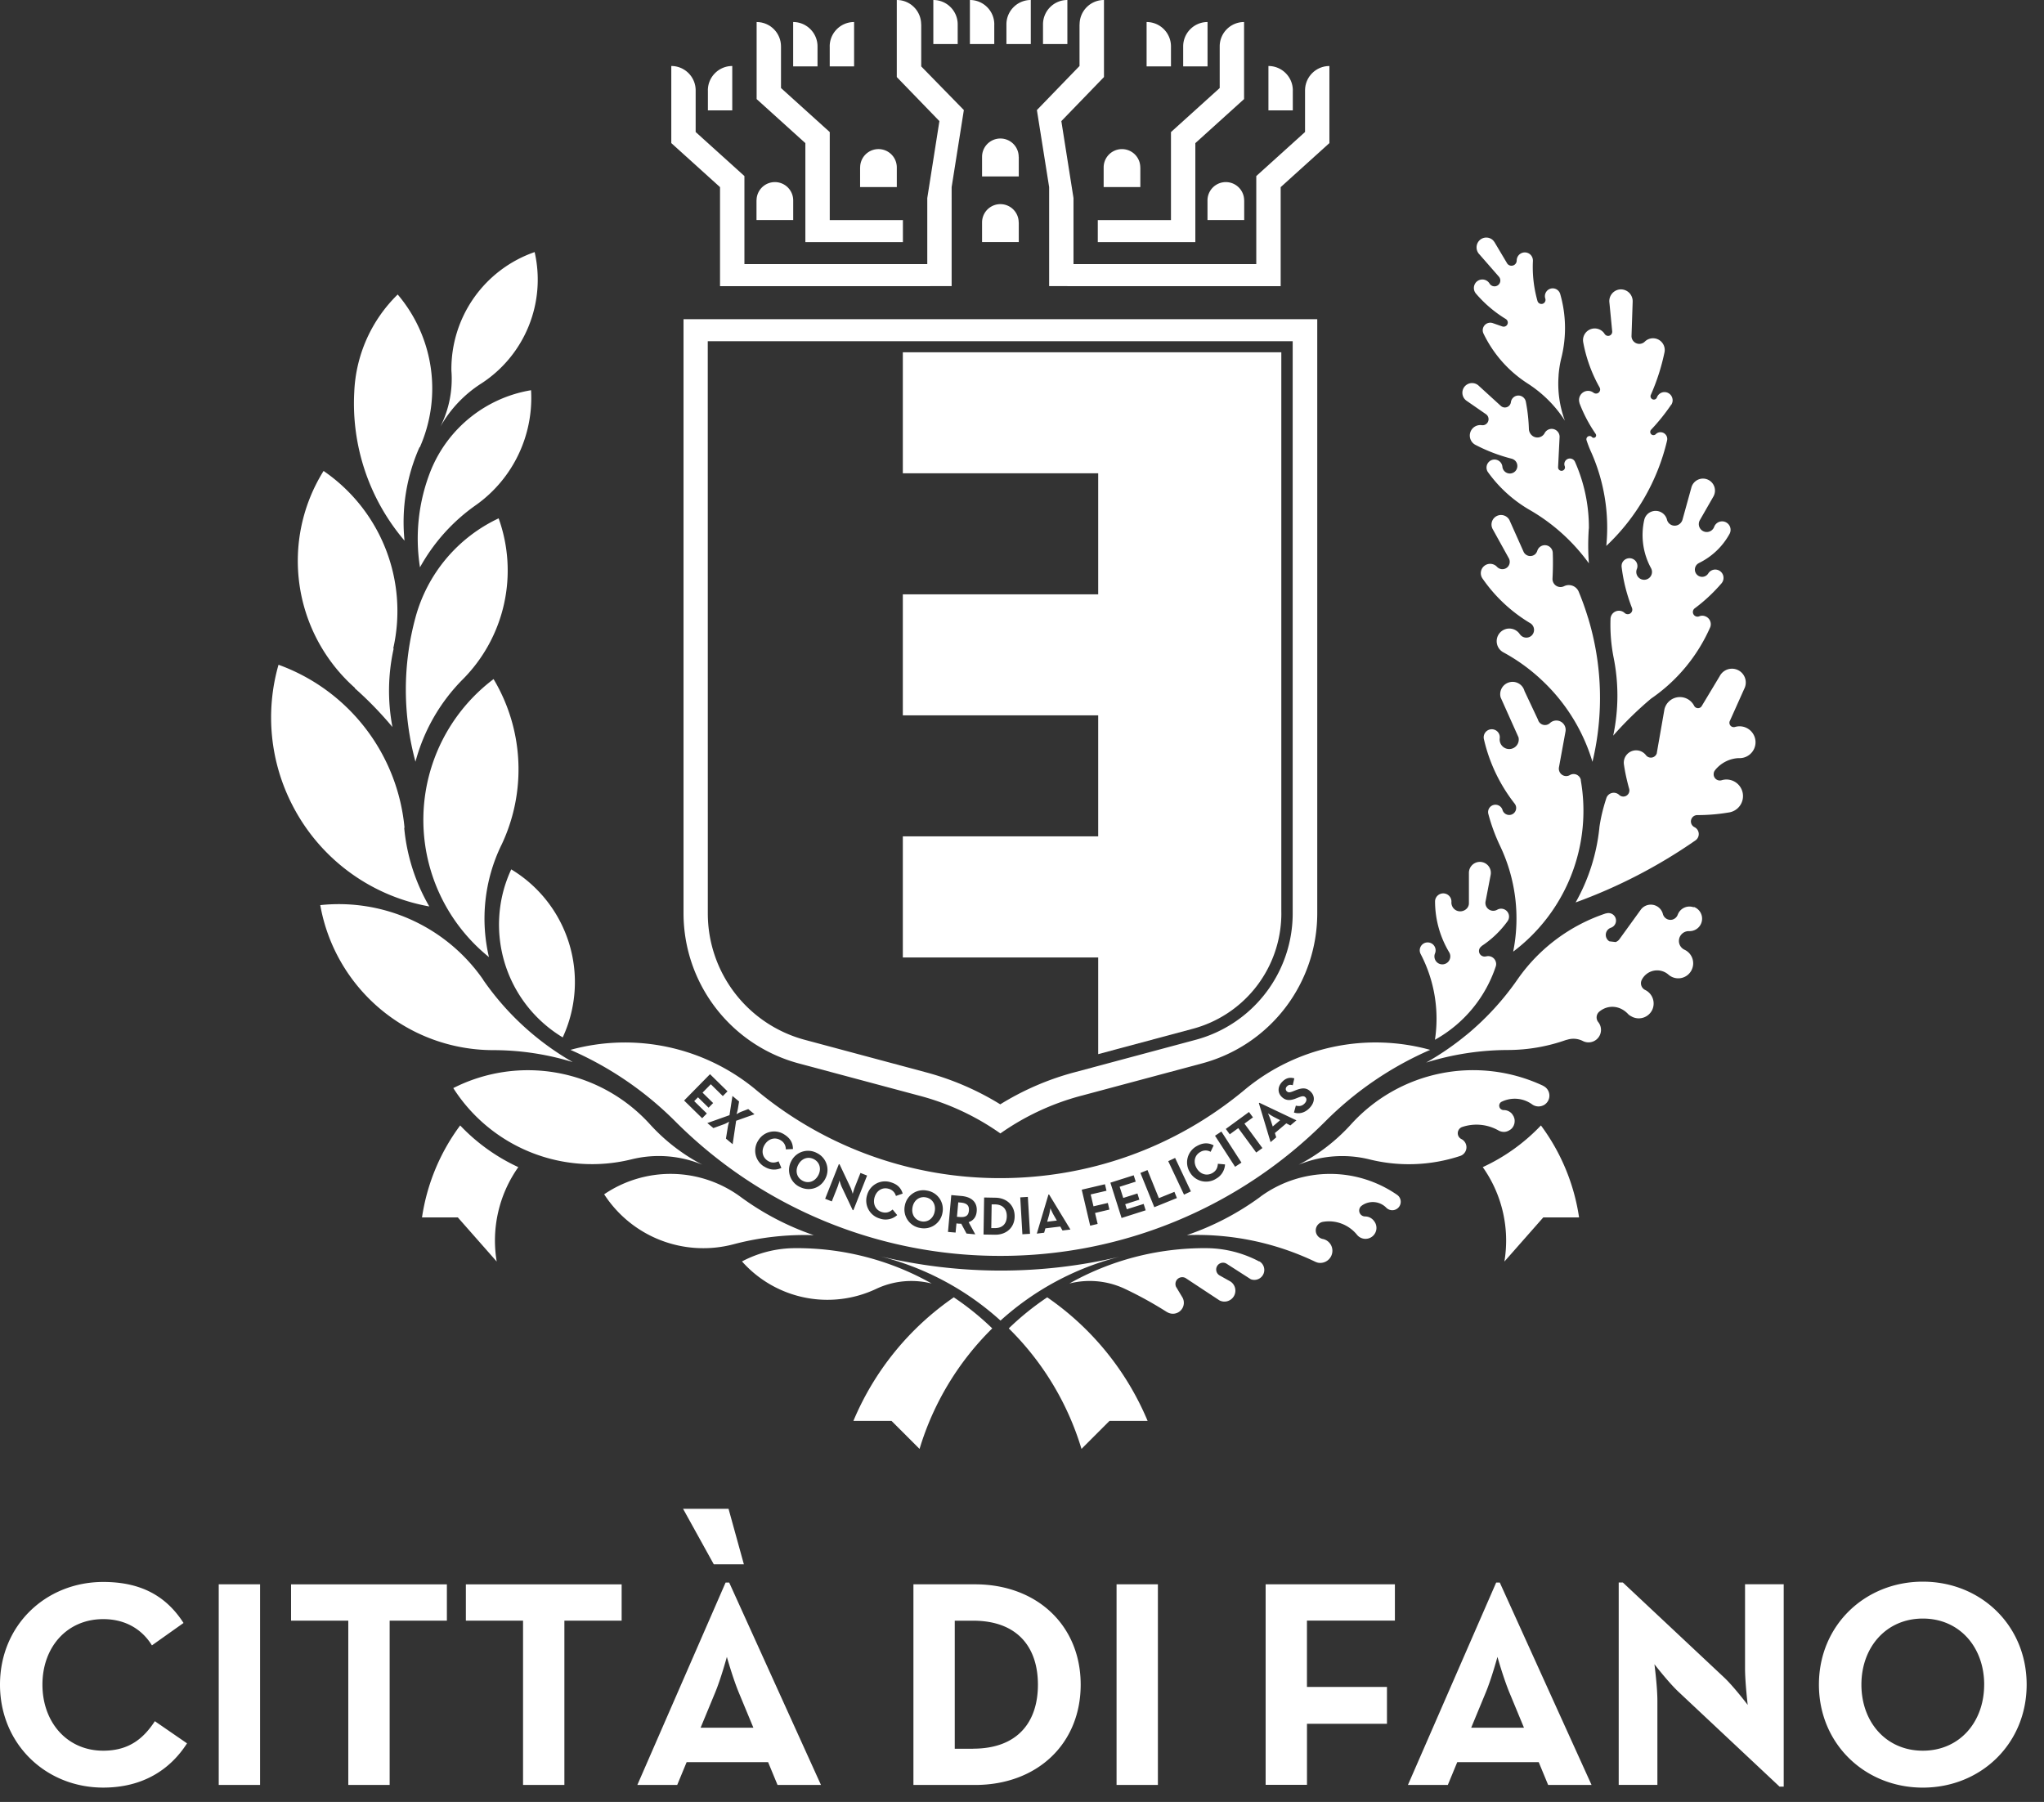 <svg width="76" height="67" fill="none" xmlns="http://www.w3.org/2000/svg"><rect width="100%" height="100%" fill="#333333" stroke="none"/><path d="M25.415 11.868v22.093a5.781 5.781 0 004.281 5.578l4.475 1.198.039.01a9.37 9.37 0 012.986 1.396 9.393 9.393 0 012.987-1.396l.039-.01 4.474-1.198a5.776 5.776 0 004.282-5.578V11.868H25.415zm22.65 22.096a4.867 4.867 0 01-3.608 4.698l-4.513 1.21c-.996.266-1.916.672-2.752 1.189a10.366 10.366 0 00-2.753-1.188l-4.513-1.21a4.864 4.864 0 01-3.608-4.7l-.002-21.276h21.749v21.277zM28.13 7.452a.68.68 0 111.363 0v.73h-1.365v-.73h.002zM46.26 7.452a.68.68 0 10-1.363 0v.73h1.365v-.73h-.002z" fill="#fff"/><path d="M29.039 1.725c0-.5-.406-.906-.906-.906v2.865l1.812 1.638v3.681h3.627v-.819h-2.72V4.911l-1.813-1.638V1.725z" fill="#fff"/><path d="M31.982 6.225a.68.68 0 111.363 0v.73H31.98v-.73h.002zM30.85 1.725c0-.5.407-.906.907-.906v1.65h-.906v-.744zM30.397 1.725c0-.5-.406-.906-.906-.906v1.65h.906v-.744zM26.32 3.36c0-.5.407-.906.907-.906v1.65h-.906V3.36z" fill="#fff"/><path d="M25.866 3.36c0-.5-.406-.906-.906-.906V5.32l1.812 1.638v3.681h7.817V9.82h-6.91V6.546l-1.813-1.638V3.36zM37.877 5.831a.68.68 0 10-1.362 0v.73h1.365v-.73h-.003zM38.781.906c0-.5.406-.906.906-.906v1.638h-.906V.906zM35.609.906c0-.5-.406-.906-.906-.906v1.638h.906V.906zM36.97.906c0-.5-.407-.906-.907-.906v1.638h.906V.906zM37.421.906c0-.5.406-.906.906-.906v1.638h-.906V.906z" fill="#fff"/><path d="M40.142.906c0-.5.406-.906.906-.906v2.865l-1.585 1.638.452 2.862v3.273h-.906V6.957l-.455-2.865 1.585-1.638V.906h.003zM34.25.906c0-.5-.406-.906-.906-.906v2.865l1.585 1.638-.451 2.862v3.273h.906V6.957l.454-2.865-1.585-1.623V.906h-.002zM42.398 6.225a.68.68 0 10-1.362 0v.73H42.4v-.73h-.003zM43.539 1.725c0-.5-.406-.906-.906-.906v1.65h.906v-.744zM43.993 1.725c0-.5.406-.906.906-.906v1.65h-.906v-.744zM48.07 3.36c0-.5-.407-.906-.907-.906v1.65h.906V3.36z" fill="#fff"/><path d="M48.524 3.36c0-.5.406-.906.906-.906V5.32l-1.812 1.638v3.681h-7.93V9.82h7.023V6.546l1.813-1.638V3.36z" fill="#fff"/><path d="M45.351 1.725c0-.5.406-.906.906-.906v2.865l-1.812 1.638v3.681h-3.627v-.819h2.721V4.911l1.812-1.638V1.725zM37.877 8.271a.68.68 0 10-1.362 0v.73h1.365v-.73h-.003zM47.635 34.225c.007-.109.01-.218.007-.326V13.098H33.569v4.5h7.264v4.5h-7.264v4.5h7.264v4.5h-7.264V35.6h7.264v3.595l3.518-.943a4.438 4.438 0 003.284-4.026v-.003.003zM18.468 46.904a4.725 4.725 0 01.804-3.508 7.05 7.05 0 01-2.162-1.55 7.597 7.597 0 00-1.419 3.42h1.332l1.445 1.64v-.002zM55.937 46.904a4.725 4.725 0 00-.805-3.508 7.05 7.05 0 002.163-1.55 7.597 7.597 0 011.418 3.42h-1.331l-1.445 1.64v-.002zM31.731 52.832h1.418l1.042 1.041a10.562 10.562 0 012.703-4.481 10.28 10.28 0 00-1.43-1.155 10.503 10.503 0 00-3.733 4.595zM42.671 52.832h-1.418l-1.041 1.041a10.562 10.562 0 00-2.704-4.481 10.28 10.28 0 011.43-1.155 10.503 10.503 0 013.733 4.595zM41.625 46.728c-2.86.676-5.917.707-8.97-.034a10.442 10.442 0 014.546 2.408 10.423 10.423 0 014.424-2.374zM27.531 44.498a4.394 4.394 0 00-5.067-.092 4.393 4.393 0 004.81 1.858c.999-.264 2.002-.37 2.983-.338a10.16 10.16 0 01-2.726-1.428zM14.636 24.113h-.015a6.314 6.314 0 00-2.59-6.602 6.314 6.314 0 001.167 8.068l-.007.01c.51.451.978.937 1.401 1.444a7.222 7.222 0 01.046-2.92h-.002z" fill="#fff"/><path d="M27.589 46.902a4.247 4.247 0 004.987 1.022 3.064 3.064 0 012.066-.2 10.19 10.19 0 00-5.096-1.315 4.234 4.234 0 00-1.957.493zM16.784 13.779a3.946 3.946 0 01-.411 2.087 4.578 4.578 0 011.527-1.61 4.602 4.602 0 001.979-4.883 4.601 4.601 0 00-3.095 4.406zM16.022 17.484a6.84 6.84 0 00-.406 3.61 6.9 6.9 0 012.095-2.325 4.888 4.888 0 002.035-4.26 4.89 4.89 0 00-3.724 2.975zM13.173 14.56a7.864 7.864 0 001.868 5.543 6.848 6.848 0 01.558-3.476l.01.005a5.397 5.397 0 00-.822-5.682 5.376 5.376 0 00-1.614 3.607v.002zM15.041 30.778a7.15 7.15 0 00-4.685-6.061 7.111 7.111 0 00.512 5.213 7.126 7.126 0 005.094 3.773 7.124 7.124 0 01-.933-2.925h.012z" fill="#fff"/><path d="M18.634 31.44a6.541 6.541 0 00-.282-6.19 6.554 6.554 0 00-.172 10.336 6.268 6.268 0 01.452-4.144l.002-.003zM18.538 19.274a5.72 5.72 0 00-3.09 3.687 10.211 10.211 0 000 5.36c.3-1.12.886-2.184 1.763-3.066a5.74 5.74 0 001.33-5.98h-.003zM17.968 36.43a6.533 6.533 0 00-6.06-2.776 6.534 6.534 0 006.422 5.392c1.032 0 2.03.157 2.967.445a10.232 10.232 0 01-3.332-3.059l.003-.002zM58.78 29.004a.275.275 0 00-.405-.188.272.272 0 01-.375-.094.28.28 0 01-.034-.196l.242-1.324a.346.346 0 00-.573-.321.27.27 0 01-.45-.123l-.502-1.066a.457.457 0 00-.563-.323.457.457 0 00-.323.563l.664 1.483a.355.355 0 11-.698.038.297.297 0 00-.254-.335.3.3 0 00-.334.367 6.078 6.078 0 001.143 2.396.26.26 0 01-.138.413.26.26 0 01-.316-.186.274.274 0 00-.529.138c.104.4.249.8.432 1.188a6.27 6.27 0 01.496 3.95 6.556 6.556 0 002.513-6.375l.005-.005z" fill="#fff"/><path d="M55.081 35.181c.387-.253.713-.57.97-.925a.294.294 0 00-.383-.43.292.292 0 01-.43-.319l.189-.983a.408.408 0 10-.81-.072v1.135c0 .181-.174.312-.352.297a.327.327 0 01-.298-.352v-.027a.305.305 0 00-.609 0c0 .698.194 1.35.527 1.906a.297.297 0 01-.367.425.298.298 0 01-.162-.386.295.295 0 00-.16-.387.3.3 0 00-.248.01.296.296 0 00-.126.398 5.193 5.193 0 01.532 3.189 4.874 4.874 0 002.261-2.725.27.27 0 00.003-.17.294.294 0 00-.363-.204h-.012a.208.208 0 01-.217-.087.207.207 0 01.06-.288l-.005-.005zM57.38 40.372a6.127 6.127 0 00-7.146 1.433 6.957 6.957 0 01-1.947 1.502 4.233 4.233 0 012.636-.198 6.08 6.08 0 003.368-.128.341.341 0 00.044-.63.242.242 0 01-.104-.329.24.24 0 01.135-.118c.432-.145.92-.114 1.35.128a.407.407 0 00.216.053c.014 0 .029 0 .043-.005a.096.096 0 00.036-.007.216.216 0 00.037-.012c.012-.005.024-.008.036-.015.012-.005.022-.012.034-.02l.034-.019c.01-.007.019-.016.031-.024l.029-.026c.01-.01.017-.02.024-.03a.19.19 0 00.024-.035c.008-.01.012-.022.017-.032.008-.012.012-.026.017-.04.005-.013.007-.025.012-.037.003-.012.008-.024.008-.039 0-.014.002-.029.004-.043v-.037c0-.014 0-.029-.005-.043a.096.096 0 00-.007-.036c-.002-.012-.007-.024-.012-.037-.005-.012-.007-.024-.014-.036-.005-.012-.012-.021-.02-.034l-.019-.033-.024-.032c-.01-.01-.017-.02-.027-.029-.01-.01-.02-.017-.029-.024a.397.397 0 00-.249-.085.17.17 0 01-.154-.096v0c-.003-.005-.003-.012-.005-.02-.005-.014-.01-.028-.01-.043v-.005.005c0-.063.032-.123.092-.152.355-.172.79-.15 1.133.099a.408.408 0 00.418.034c.01-.005.02-.007.03-.015a.402.402 0 00-.042-.71h.005zM51.072 45.38a.407.407 0 11-.625.52c-.3-.36-.778-.556-1.271-.467a.324.324 0 00.002.633.446.446 0 01.355.524.452.452 0 01-.526.36.628.628 0 01-.107-.038 10.2 10.2 0 00-4.77-.988 10.15 10.15 0 002.69-1.394c.036-.027.072-.056.109-.082a4.384 4.384 0 015.018-.022.314.314 0 11-.403.478.702.702 0 00-.892-.09l-.012.01a.22.22 0 00.118.406.41.41 0 01.409.409M46.815 46.902a4.234 4.234 0 00-1.957-.493c-1.851-.012-3.59.466-5.096 1.314a3.064 3.064 0 012.066.2 14.284 14.284 0 011.563.863h.005a.407.407 0 00.551-.575l-.22-.367a.26.26 0 01.01-.227.255.255 0 01.345-.097l1.26.831a.407.407 0 00.408-.703l-.402-.225a.253.253 0 01.252-.44l.901.578.01.005a.37.37 0 00.314-.667l-.01.003zM59.044 22.963a10.33 10.33 0 00-.34-.952.399.399 0 00-.549-.215.297.297 0 01-.353-.067.304.304 0 01-.077-.215c.017-.317.022-.636.01-.955a.294.294 0 00-.575-.08.312.312 0 01-.078.126.275.275 0 01-.435-.096l-.524-1.174a.354.354 0 10-.621.34l.597 1.078a.277.277 0 01-.053.34.275.275 0 01-.387-.02.347.347 0 00-.536.438 5.714 5.714 0 001.783 1.665.292.292 0 01.039.459.29.29 0 01-.406-.02l-.03-.036a.469.469 0 00-.843.382c.034.13.119.232.228.292a6.838 6.838 0 011.461 1.063 6.838 6.838 0 011.856 3.01 10.22 10.22 0 00-.164-5.358l-.003-.005zM62.14 15.052a.307.307 0 00.052-.16.322.322 0 00-.014-.096.3.3 0 00-.57-.02.122.122 0 01-.087.078.125.125 0 01-.148-.092.121.121 0 01.007-.077c.22-.498.392-1.024.508-1.578a.436.436 0 00-.73-.406.29.29 0 01-.495-.205l.043-1.278c0-.038 0-.08-.012-.12a.436.436 0 00-.522-.327.437.437 0 00-.33.488l.103 1.063v.015a.152.152 0 01-.152.152.155.155 0 01-.128-.07.435.435 0 00-.797.312 5.431 5.431 0 00.609 1.676c.011.022.019.048.019.075a.152.152 0 01-.247.118h-.002a.327.327 0 00-.276-.058.34.34 0 00-.25.409l.011.048c.15.394.35.775.597 1.133l.012.024a.09.09 0 01-.15.094.116.116 0 00-.125-.031.12.12 0 00-.075.15c.05.152.108.304.176.451a6.91 6.91 0 01.558 3.479 7.863 7.863 0 002.26-3.918c.019-.08 0-.167-.063-.232a.249.249 0 00-.353-.01.12.12 0 01-.17.01.121.121 0 01-.009-.17c.268-.284.517-.591.744-.925l.005-.002zM63.522 21.315a.307.307 0 01.56.203.294.294 0 01-.053.145l-.02.027c-.297.345-.632.66-1 .932a.172.172 0 00.176.292.294.294 0 01.218 0 .314.314 0 01.189.401 6.281 6.281 0 01-2.204 2.662c-.51.43-.979.89-1.406 1.375a7.167 7.167 0 00.02-2.88 6.3 6.3 0 01-.12-1.449.313.313 0 01.527-.23.176.176 0 00.058.035.17.17 0 00.213-.225 6.221 6.221 0 01-.384-1.517v.007a.339.339 0 01.014-.147.298.298 0 01.508-.082c.07.087.082.2.043.294a.292.292 0 10.527-.034 2.568 2.568 0 01-.254-1.782.431.431 0 01.339-.338.437.437 0 01.514.338.295.295 0 00.466.138.315.315 0 00.105-.155l.328-1.186a.446.446 0 11.817.331l-.5.872a.295.295 0 10.536.241.315.315 0 11.565.275 2.591 2.591 0 01-1.133 1.076l-.007.005a.269.269 0 00-.114.364.269.269 0 00.472.01.307.307 0 01.56.203v.014M63.778 28.625c.207-.251.517-.42.867-.437a.593.593 0 00.628-.553.594.594 0 00-.756-.607.165.165 0 01-.06.008.161.161 0 01-.153-.174c0-.022.008-.044.017-.06l.532-1.187a.513.513 0 00-.91-.476l-.668 1.111a.158.158 0 01-.15.08.161.161 0 01-.135-.09.594.594 0 00-.49-.32.59.59 0 00-.612.449l-.283 1.618V28a.23.23 0 01-.403.082.459.459 0 00-.822.336c.044.307.112.611.196.913.007.025.01.049.007.075a.225.225 0 01-.377.152.291.291 0 00-.476.11c-.116.357-.2.685-.258 1.07a7.136 7.136 0 01-.887 2.816 19.39 19.39 0 004.463-2.312.287.287 0 00-.046-.488.236.236 0 01.106-.447c.385 0 .774-.031 1.158-.096a.616.616 0 10-.256-1.2.23.23 0 01-.292-.24.22.22 0 01.047-.128l.017-.02-.004.003zM59.078 19.649a6.018 6.018 0 00-.513-2.469.208.208 0 00-.268-.118.208.208 0 00-.118.268c.007.017.01.034.01.055a.13.13 0 01-.136.121.129.129 0 01-.12-.135l.055-1.106a.293.293 0 00-.09-.237.295.295 0 00-.463.072.305.305 0 01-.49.075.334.334 0 01-.098-.225 6.25 6.25 0 00-.113-1.012.28.28 0 00-.082-.152.28.28 0 00-.397.007.29.29 0 00-.077.162.225.225 0 01-.377.135l-.81-.739a.36.36 0 00-.597.37.36.36 0 00.141.184l.715.495c.102.07.128.21.058.314a.22.22 0 01-.22.094.39.39 0 00-.22.737c.426.222.873.391 1.337.51a.305.305 0 01.128.07.281.281 0 01.007.396.279.279 0 01-.478-.167.295.295 0 00-.507-.176.3.3 0 00-.037.367c.408.57.94 1.063 1.587 1.432a7.075 7.075 0 012.173 1.969 8.907 8.907 0 01-.003-1.295l.003-.002zM37.194 43.805c3.225 0 6.468-1.087 9.13-3.322a7.613 7.613 0 016.853-1.447 12.605 12.605 0 00-3.895 2.655 17.046 17.046 0 01-12.088 5.005 17.05 17.05 0 01-12.09-5.005 12.632 12.632 0 00-3.894-2.655 7.62 7.62 0 016.852 1.447 14.141 14.141 0 009.131 3.322zm-11.756-2.884l.67.657.174-.177-.47-.459.141-.142.394.386.169-.173-.394-.387.307-.312.447.44.174-.176-.65-.638-.964.98h.002zm.858.833l.23.19.396-.144c.08-.029.188-.094.188-.094s-.038.128-.05.21l-.068.42.249.208.13-.872.682-.242-.232-.193-.254.097c-.077.029-.181.094-.181.094s.038-.123.05-.203l.044-.27-.246-.206-.11.715-.828.295v-.005zm2.11 1.614c.222.145.447.15.647.058l-.104-.247c-.128.056-.258.075-.406-.021-.208-.136-.244-.392-.104-.607.14-.215.384-.285.595-.15a.374.374 0 01.183.334l.266-.012c0-.23-.101-.399-.31-.534a.69.69 0 00-.975.208.693.693 0 00.21.976l-.003-.005zm1.324.76c.352.182.77.061.956-.301a.697.697 0 00-.309-.954.697.697 0 00-.957.302.696.696 0 00.31.954zm.116-.224c-.223-.116-.285-.367-.167-.594.118-.23.358-.326.582-.21.223.115.285.367.167.594-.119.23-.358.326-.582.21zm1.858 1.085l.026.01.51-1.29-.246-.097-.213.536c-.034.09-.075.24-.075.24s-.043-.153-.082-.235l-.406-.86-.027-.01-.51 1.29.247.097.213-.537c.036-.091.072-.241.072-.241s.044.15.082.234l.406.86.003.003zm1.02.323a.645.645 0 00.635-.133l-.17-.207c-.106.091-.224.145-.396.096-.239-.07-.345-.304-.275-.55.072-.247.285-.385.524-.317a.376.376 0 01.27.266l.252-.087c-.065-.22-.21-.353-.45-.423a.692.692 0 00-.874.478.692.692 0 00.483.875v.002zm1.49.346a.697.697 0 00.829-.566.695.695 0 00-.573-.823.697.697 0 00-.828.565.695.695 0 00.572.824zm.046-.247c-.246-.046-.38-.268-.33-.521.045-.254.248-.416.494-.37.247.046.38.268.331.522-.046.253-.248.415-.495.37zm1.754.032c.177-.06.283-.189.302-.401.03-.334-.183-.539-.565-.573l-.38-.034-.123 1.37.283.024.032-.34.096.01c.027 0 .056.002.082 0l.196.366.326.03-.246-.452h-.003zm-.432-.2l.048-.537.09.007c.224.02.323.106.306.3-.017.193-.125.256-.355.236l-.09-.007zm.988.659l.423.007c.425.007.73-.268.734-.676.008-.406-.29-.694-.712-.7l-.423-.008-.022 1.374v.003zm.288-.244l.014-.877h.126c.304.007.442.19.437.45-.005.255-.147.436-.452.432h-.125v-.005zm1.157.234l.283-.017-.08-1.372-.283.017.08 1.372zm.539-.024l.27-.034.046-.162.554-.067.082.147.295-.036-.793-1.302h-.024l-.433 1.454h.003zm.382-.442l.07-.249c.029-.101.05-.254.05-.254s.06.143.111.235l.129.224-.36.044zm1.602.147l.275-.065-.097-.408.534-.126-.058-.246-.534.125-.104-.442.588-.137-.058-.242-.863.203.314 1.338h.003zm1.167-.287l.894-.285-.075-.237-.626.198-.06-.188.526-.167-.072-.232-.527.167-.133-.416.597-.19-.075-.237-.867.275.415 1.312h.003zm1.215-.401l.84-.34-.093-.23-.578.234-.423-1.044-.263.107.517 1.275v-.002zm1.104-.466l.256-.121-.587-1.244-.256.12.587 1.245zm1.17-.58a.647.647 0 00.355-.544l-.266-.024c-.01.14-.056.263-.21.348-.218.12-.46.031-.585-.193-.126-.225-.072-.474.145-.595a.374.374 0 01.38-.004l.113-.24c-.2-.108-.401-.099-.618.022a.69.69 0 00-.276.96.696.696 0 00.962.272v-.002zm.73-.457l.236-.154-.746-1.155-.237.155.746 1.154zm.785-.529l.23-.166-.668-.909.317-.232-.148-.2-.862.63.147.2.317-.231.667.908zm.536-.389l.208-.176-.05-.16.425-.36.15.078.226-.19-1.377-.653-.02.014.436 1.45.002-.003zm.078-.58l-.08-.246c-.032-.099-.097-.241-.097-.241s.128.087.222.135l.23.118-.276.235zm1.36-.678c.19-.189.234-.43.055-.611-.166-.17-.335-.148-.58-.051l-.072.029c-.123.048-.184.06-.244 0-.048-.048-.048-.123.01-.181.058-.058.118-.07.215-.041l.058-.256c-.182-.051-.317-.005-.445.123-.179.178-.181.406-.031.558.161.164.335.145.54.065l.073-.029c.133-.05.21-.08.278-.012.058.058.046.152-.038.234-.1.1-.206.102-.32.075l-.07.256c.174.058.385.027.57-.157v-.002zM24.166 41.802a6.126 6.126 0 00-7.312-1.345 6.12 6.12 0 006.625 2.65 4.226 4.226 0 012.634.198 7 7 0 01-1.947-1.503zM18.782 32.905a4.893 4.893 0 002.141 5.667 4.893 4.893 0 00-1.914-6.247c-.087.187-.162.38-.227.58zM62.973 33.734a.464.464 0 00-.592.278.296.296 0 01-.198.181.291.291 0 01-.353-.207.464.464 0 00-.824-.16l-.783 1.082a.294.294 0 01-.152.119L59.84 35a.281.281 0 01.056-.505.28.28 0 10-.179-.531v-.005a6.5 6.5 0 00-3.269 2.423 10.24 10.24 0 01-1.186 1.428l-.046.045a8.348 8.348 0 01-.35.331c-.114.104-.23.206-.351.302 0 0-.005.005-.007.005-.462.38-.957.718-1.48 1.015a10.3 10.3 0 013.045-.467 6.523 6.523 0 002.173-.379v.005a.771.771 0 01.606.039.464.464 0 00.578-.698.28.28 0 01.036-.394c.326-.27.778-.232 1.078.099.045.043.099.07.15.097a.555.555 0 00.739-.261.56.56 0 00-.266-.742.278.278 0 01-.123-.374.639.639 0 01.993-.194.553.553 0 00.867-.186.557.557 0 00-.268-.739.36.36 0 01-.21-.345c.01-.2.179-.355.38-.348a.464.464 0 00.178-.899l-.012.012zM57.95 13.963c.017-.22.05-.435.101-.643a4.587 4.587 0 00-.039-2.387.29.29 0 10-.553.174.153.153 0 01-.104.189.153.153 0 01-.188-.104 4.63 4.63 0 01-.17-1.49.311.311 0 00-.089-.23.302.302 0 00-.514.215.194.194 0 01-.194.193.19.19 0 01-.16-.084l-.475-.798-.046-.058a.36.36 0 00-.512 0 .37.37 0 000 .517l.724.829a.223.223 0 01.054.14.216.216 0 01-.401.116.314.314 0 00-.49-.058.32.32 0 00-.013.435c.288.336.628.637 1.022.889.031.02.063.038.092.058a.156.156 0 01.068.128.152.152 0 01-.153.152.168.168 0 01-.048-.007l-.367-.128a.281.281 0 00-.336.391c.353.732.903 1.38 1.636 1.853.577.37 1.044.845 1.391 1.386a3.952 3.952 0 01-.234-1.683l-.002.005zM0 62.637c0-2.206 1.701-3.817 3.84-3.817 1.348 0 2.314.483 2.984 1.525l-1.175.833c-.35-.57-.954-.976-1.81-.976-1.35 0-2.261 1.041-2.261 2.435 0 1.394.91 2.457 2.261 2.457.965 0 1.503-.462 1.919-1.097l1.196.824c-.648 1.01-1.68 1.645-3.115 1.645C1.7 66.466 0 64.843 0 62.637zM8.133 58.908H9.67v7.46H8.133v-7.46zM12.951 60.258h-2.129V58.91h5.794v1.348h-2.128v6.109H12.95v-6.11zM19.45 60.258h-2.128V58.91h5.792v1.348h-2.129v6.109h-1.537v-6.11h.003zM26.98 58.842h.133l3.412 7.525H28.91l-.35-.846h-3.03l-.35.846h-1.482l3.281-7.525zm-1.58-2.741h1.689l.57 2.063H26.54L25.398 56.1h.002zm2.612 8.138l-.537-1.295c-.22-.527-.449-1.338-.449-1.338s-.22.811-.44 1.338l-.536 1.295h1.964-.002zM33.963 58.908h2.293c2.293 0 3.926 1.524 3.926 3.73 0 2.205-1.623 3.73-3.926 3.73h-2.293v-7.46zm2.215 6.111c1.658 0 2.414-.988 2.414-2.38 0-1.39-.758-2.379-2.414-2.379H35.5v4.762h.678v-.003zM41.516 58.908h1.537v7.46h-1.537v-7.46zM47.06 58.908h4.805v1.348h-3.27v2.468h2.975v1.37h-2.974v2.27h-1.537v-7.459.003zM55.632 58.842h.133l3.412 7.525h-1.614l-.35-.846h-3.03l-.35.846H52.35l3.281-7.525zm1.032 5.397l-.536-1.295c-.22-.527-.45-1.338-.45-1.338s-.22.811-.44 1.338l-.536 1.295h1.965-.003zM62.405 62.9c-.372-.35-.89-1.021-.89-1.021s.11.823.11 1.36v3.126h-1.438V58.84h.154l3.765 3.531c.362.341.877 1.02.877 1.02s-.099-.843-.099-1.36v-3.126h1.438v7.525h-.155l-3.764-3.532.002.002zM67.631 62.637c0-2.205 1.713-3.828 3.864-3.828 2.15 0 3.86 1.623 3.86 3.828 0 2.206-1.71 3.83-3.86 3.83s-3.864-1.624-3.864-3.83zm6.145 0c0-1.394-.92-2.456-2.281-2.456-1.36 0-2.284 1.063-2.284 2.456 0 1.394.92 2.457 2.284 2.457 1.362 0 2.28-1.063 2.28-2.457z" fill="#fff"/></svg>